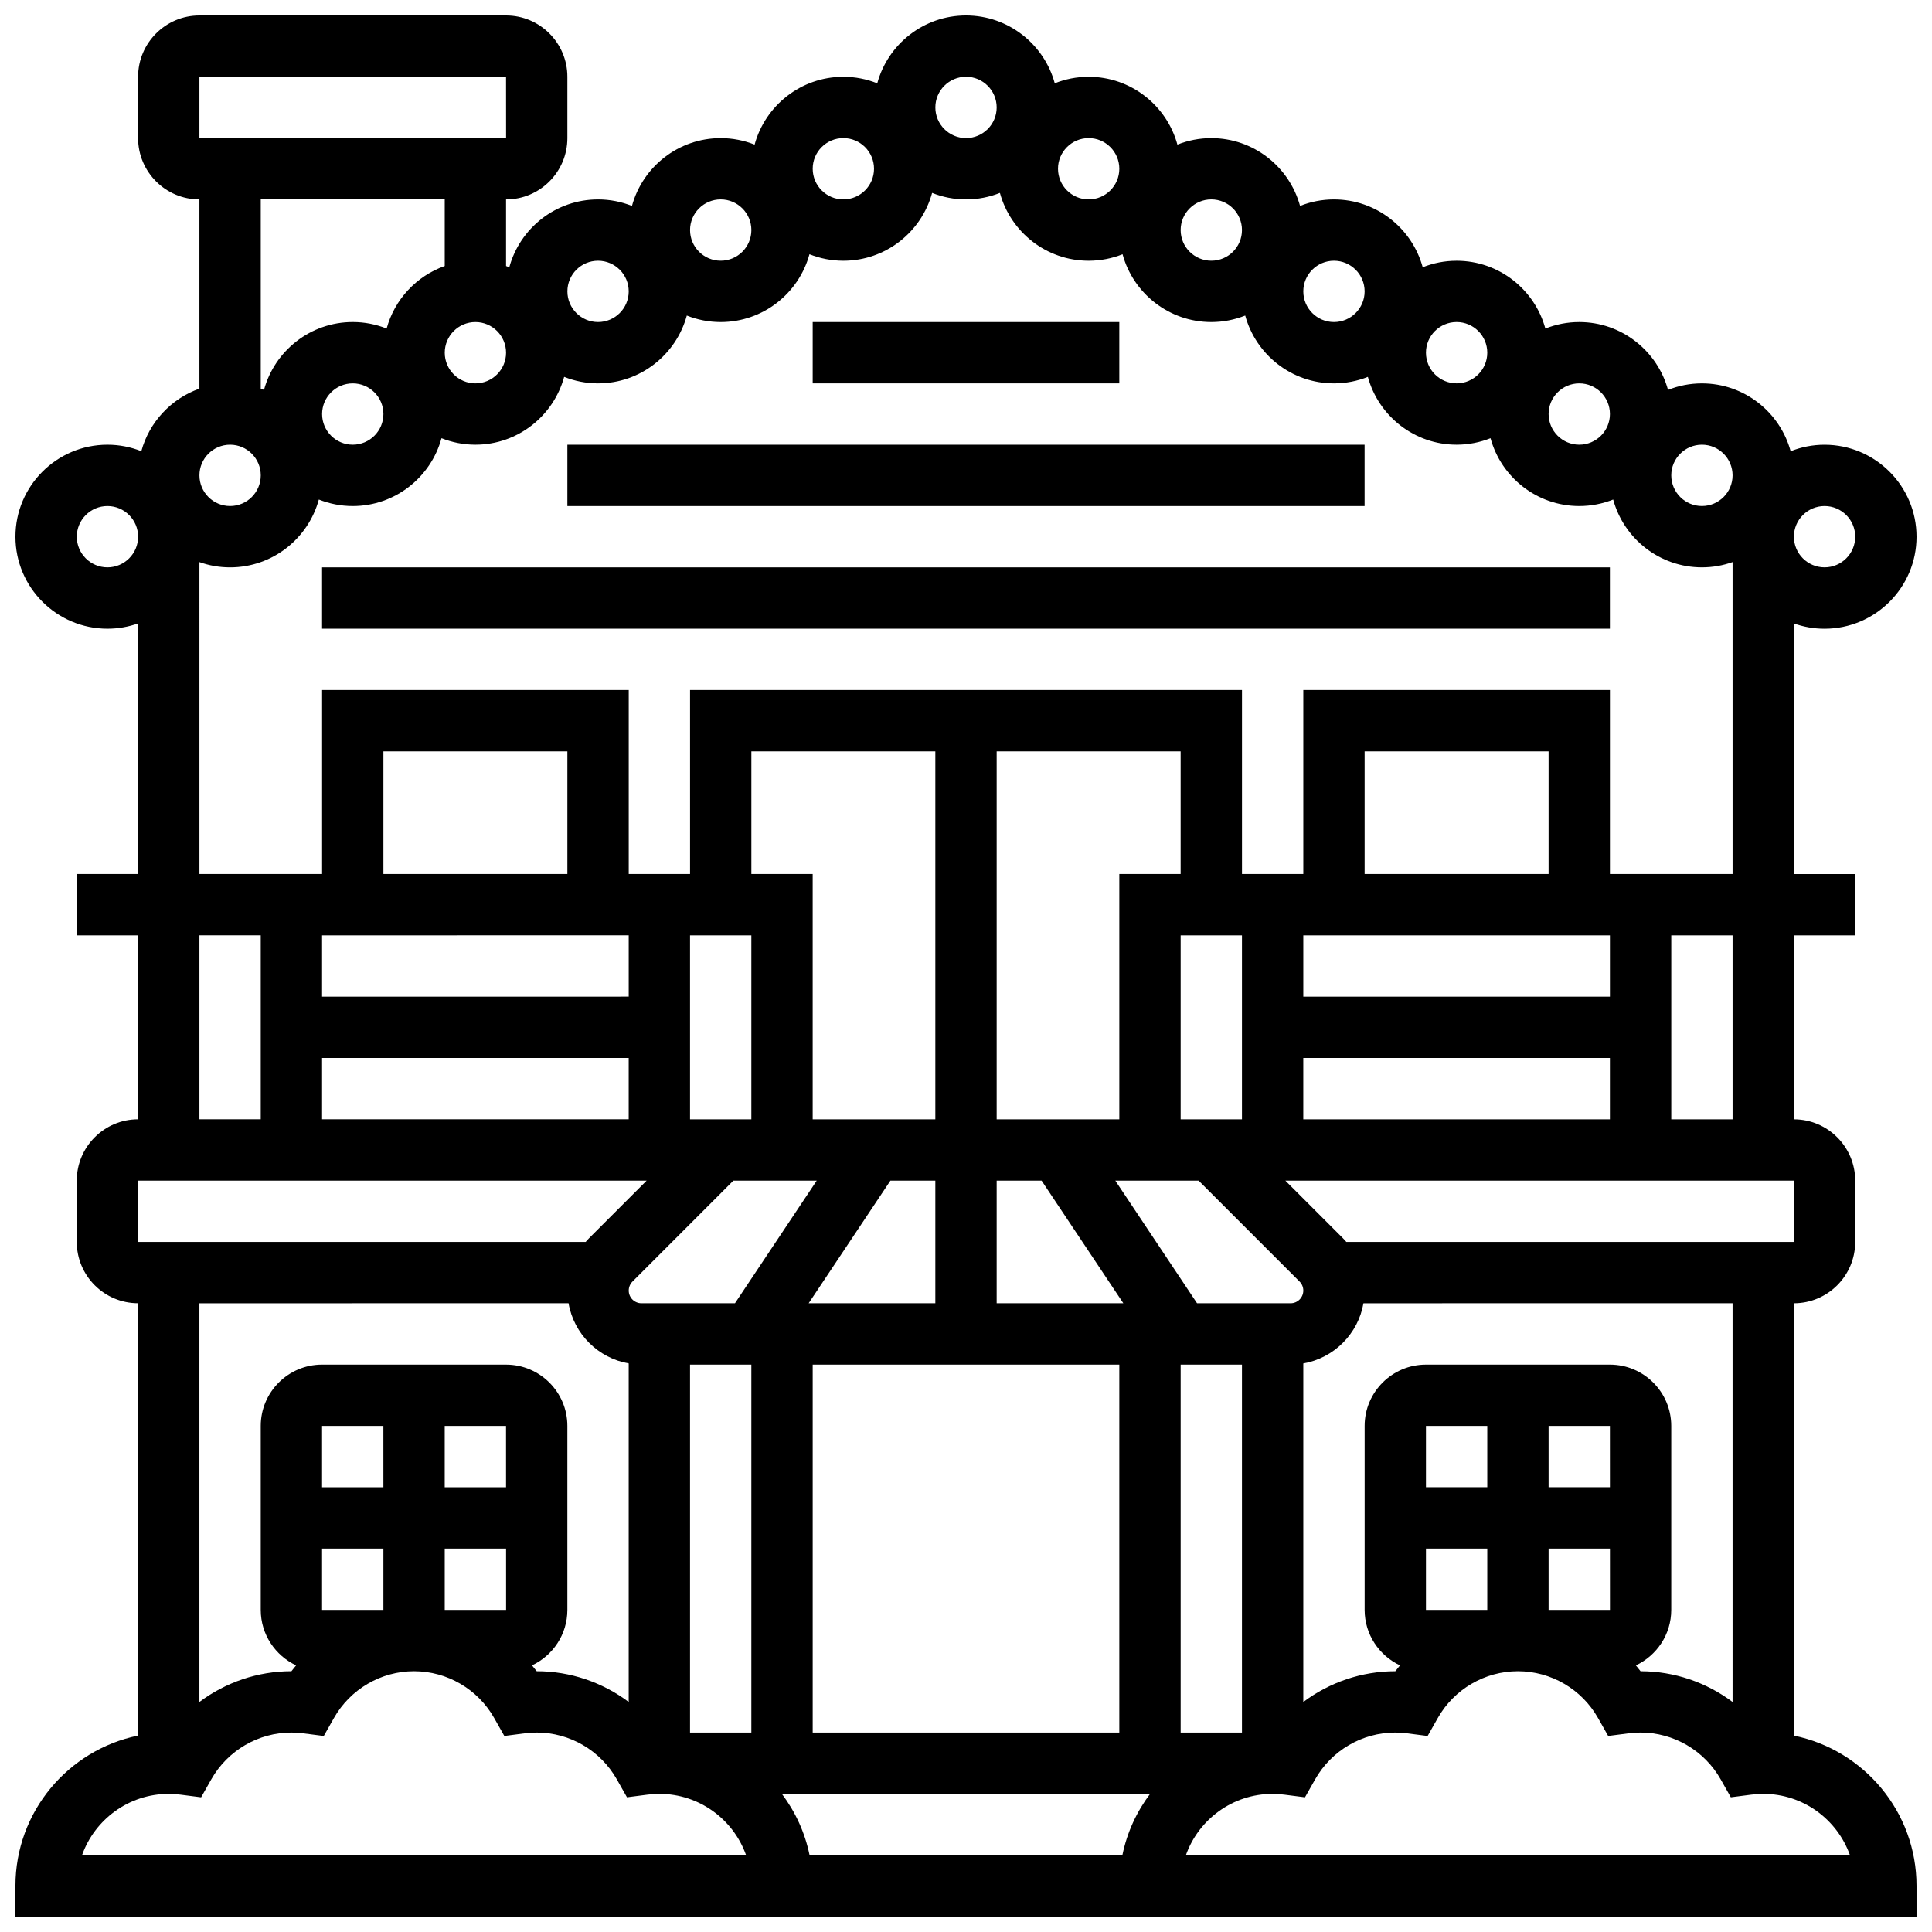 <?xml version="1.0" encoding="UTF-8"?>
<!-- Uploaded to: ICON Repo, www.svgrepo.com, Generator: ICON Repo Mixer Tools -->
<svg width="800px" height="800px" version="1.1" viewBox="144 144 512 512" xmlns="http://www.w3.org/2000/svg">
 <defs>
  <clipPath id="a">
   <path d="m148.09 148.09h503.81v503.81h-503.81z"/>
  </clipPath>
 </defs>
 <path d="m359.37 229.35h81.258v16.25h-81.258z"/>
 <path d="m294.36 261.86h211.27v16.25h-211.27z"/>
 <path d="m229.35 294.36h341.29v16.25h-341.29z"/>
 <g clip-path="url(#a)">
  <path d="m619.4 603.96v-114.58c8.961 0 16.25-7.293 16.25-16.25v-16.25c0-8.961-7.293-16.25-16.25-16.25v-48.754h16.25v-16.25h-16.25v-66.406c2.543 0.902 5.277 1.398 8.125 1.398 13.441 0 24.379-10.934 24.379-24.379 0-13.441-10.938-24.379-24.379-24.379-3.172 0-6.203 0.617-8.984 1.723-2.82-10.352-12.293-17.98-23.516-17.98-3.172 0-6.203 0.617-8.984 1.723-2.824-10.344-12.297-17.977-23.52-17.977-3.172 0-6.203 0.617-8.984 1.723-2.824-10.344-12.297-17.973-23.52-17.973-3.172 0-6.203 0.617-8.984 1.723-2.824-10.344-12.297-17.977-23.52-17.977-3.172 0-6.203 0.617-8.984 1.723-2.824-10.344-12.297-17.973-23.52-17.973-3.172 0-6.203 0.617-8.984 1.723-2.82-10.344-12.297-17.977-23.52-17.977-3.172 0-6.203 0.617-8.984 1.723-2.82-10.344-12.297-17.973-23.52-17.973-11.227 0-20.699 7.629-23.52 17.977-2.785-1.109-5.812-1.727-8.984-1.727-11.227 0-20.699 7.629-23.52 17.977-2.785-1.105-5.812-1.723-8.984-1.723-11.227 0-20.699 7.629-23.52 17.977-2.785-1.109-5.812-1.727-8.984-1.727-11.227 0-20.699 7.629-23.52 17.977-0.285-0.113-0.57-0.223-0.859-0.324v-17.652c8.961 0 16.25-7.293 16.25-16.25v-16.254c0-8.961-7.293-16.25-16.25-16.25h-81.262c-8.961 0-16.25 7.293-16.25 16.25v16.25c0 8.961 7.293 16.25 16.25 16.25v50.152c-7.481 2.652-13.289 8.855-15.395 16.578-2.781-1.102-5.809-1.719-8.98-1.719-13.441 0-24.379 10.934-24.379 24.379 0 13.441 10.938 24.379 24.379 24.379 2.848 0 5.582-0.496 8.125-1.398v66.406h-16.254v16.25h16.25v48.754c-8.961 0-16.25 7.293-16.25 16.25v16.25c0 8.961 7.293 16.25 16.25 16.25v114.58c-18.52 3.781-32.5 20.199-32.5 39.82v8.125h503.81v-8.125c0-19.621-13.98-36.039-32.504-39.812zm-16.25-8.914c-6.93-5.199-15.453-8.152-24.379-8.152h-0.008c-0.398-0.527-0.816-1.043-1.238-1.551 5.527-2.598 9.371-8.203 9.371-14.703v-48.754c0-8.961-7.293-16.25-16.25-16.25h-48.754c-8.961 0-16.25 7.293-16.25 16.25v48.754c0 6.5 3.844 12.105 9.371 14.703-0.422 0.508-0.84 1.02-1.238 1.551h-0.008c-8.926 0-17.449 2.957-24.379 8.152v-89.723c8.121-1.414 14.527-7.82 15.941-15.941l97.82-0.004zm-32.496-24.406h-0.012-16.25v-16.25h16.258zm-16.262-32.504v-16.25h16.25l0.004 16.25zm-16.25 0h-16.25v-16.25h16.25zm0 16.25v16.25h-16.25v-16.25zm-48.758-113.76v-16.25h81.258v16.25zm-162.52 65.008h16.25v97.512h-16.25zm31.438-16.254 21.668-32.504h11.902v32.504zm49.824-32.504h11.902l21.668 32.504h-33.57zm65.008 48.758v97.512h-16.25v-97.512zm12.887-16.254h-24.789l-21.668-32.504h22.082l26.758 26.758c0.637 0.637 0.984 1.48 0.984 2.383-0.004 1.855-1.512 3.363-3.367 3.363zm-12.887-48.754h-16.25v-48.754h16.25zm97.512-32.504h-81.258v-16.25h81.258zm-16.254-32.504h-48.754v-32.504h48.754zm-97.512 0h-16.25v65.008h-32.504v-97.512h48.754zm-65.008 65.008h-32.504v-65.008h-16.25v-32.504h48.754zm-65.008 0v-48.754h16.25v48.754zm-32.504-65.008h-48.754v-32.504h48.754zm16.254 16.25v16.25l-81.262 0.004v-16.25zm-81.262 32.504h81.258v16.25l-81.258 0.004zm131.09 32.504-21.668 32.504h-24.789c-1.855 0-3.363-1.508-3.363-3.363 0-0.898 0.352-1.742 0.984-2.379l26.754-26.762zm-1.07 48.758h81.258v97.512h-81.258zm260.03-32.504h-118.61c-0.293-0.332-0.578-0.668-0.895-0.984l-15.266-15.27h134.77zm-16.25-32.504h-16.25v-48.754h16.25zm24.379-162.52c4.481 0 8.125 3.644 8.125 8.125s-3.644 8.125-8.125 8.125c-4.481 0-8.125-3.644-8.125-8.125-0.004-4.481 3.644-8.125 8.125-8.125zm-32.504-16.254c4.481 0 8.125 3.644 8.125 8.125s-3.644 8.125-8.125 8.125c-4.481 0-8.125-3.644-8.125-8.125-0.004-4.477 3.644-8.125 8.125-8.125zm-32.504-16.25c4.481 0 8.125 3.644 8.125 8.125s-3.644 8.125-8.125 8.125-8.125-3.644-8.125-8.125c-0.004-4.481 3.644-8.125 8.125-8.125zm-32.504-16.254c4.481 0 8.125 3.644 8.125 8.125 0 4.481-3.644 8.125-8.125 8.125s-8.125-3.644-8.125-8.125c-0.004-4.477 3.644-8.125 8.125-8.125zm-32.504-16.25c4.481 0 8.125 3.644 8.125 8.125 0 4.481-3.644 8.125-8.125 8.125s-8.125-3.644-8.125-8.125c-0.004-4.481 3.644-8.125 8.125-8.125zm-32.504-16.254c4.481 0 8.125 3.644 8.125 8.125 0 4.481-3.644 8.125-8.125 8.125-4.481 0-8.125-3.644-8.125-8.125-0.004-4.477 3.644-8.125 8.125-8.125zm-32.504-16.25c4.481 0 8.125 3.644 8.125 8.125 0 4.481-3.644 8.125-8.125 8.125-4.481 0-8.125-3.644-8.125-8.125-0.004-4.481 3.644-8.125 8.125-8.125zm-32.504-16.254c4.481 0 8.125 3.644 8.125 8.125s-3.644 8.125-8.125 8.125-8.125-3.644-8.125-8.125c-0.004-4.477 3.644-8.125 8.125-8.125zm-32.504 16.254c4.481 0 8.125 3.644 8.125 8.125 0 4.481-3.644 8.125-8.125 8.125-4.481 0-8.125-3.644-8.125-8.125-0.004-4.481 3.644-8.125 8.125-8.125zm-32.504 16.25c4.481 0 8.125 3.644 8.125 8.125 0 4.481-3.644 8.125-8.125 8.125-4.481 0-8.125-3.644-8.125-8.125-0.004-4.477 3.644-8.125 8.125-8.125zm-32.504 16.254c4.481 0 8.125 3.644 8.125 8.125 0 4.481-3.644 8.125-8.125 8.125s-8.125-3.644-8.125-8.125c-0.004-4.481 3.644-8.125 8.125-8.125zm-24.379 24.379c0 4.481-3.644 8.125-8.125 8.125s-8.125-3.644-8.125-8.125 3.644-8.125 8.125-8.125c4.481-0.004 8.125 3.644 8.125 8.125zm-81.262-73.137h81.258l0.012 16.25h-0.012l-81.258 0.004zm65.008 32.504v17.648c-7.481 2.652-13.289 8.855-15.395 16.578-2.781-1.105-5.809-1.723-8.98-1.723-11.227 0-20.699 7.629-23.52 17.977-0.285-0.113-0.57-0.223-0.859-0.324v-50.156zm-16.25 56.883c0 4.481-3.644 8.125-8.125 8.125s-8.125-3.644-8.125-8.125 3.644-8.125 8.125-8.125 8.125 3.644 8.125 8.125zm-40.629 8.125c4.481 0 8.125 3.644 8.125 8.125s-3.644 8.125-8.125 8.125c-4.481 0-8.125-3.644-8.125-8.125-0.004-4.477 3.644-8.125 8.125-8.125zm-32.504 32.504c-4.481 0-8.125-3.644-8.125-8.125s3.644-8.125 8.125-8.125c4.481 0 8.125 3.644 8.125 8.125s-3.644 8.125-8.125 8.125zm24.375-1.395c2.543 0.902 5.277 1.398 8.125 1.398 11.227 0 20.699-7.629 23.52-17.977 2.785 1.105 5.816 1.723 8.988 1.723 11.227 0 20.699-7.629 23.52-17.977 2.781 1.105 5.812 1.723 8.984 1.723 11.227 0 20.699-7.629 23.52-17.977 2.781 1.109 5.812 1.727 8.984 1.727 11.227 0 20.699-7.629 23.52-17.977 2.781 1.109 5.812 1.723 8.984 1.723 11.227 0 20.699-7.629 23.52-17.977 2.781 1.109 5.812 1.727 8.984 1.727 11.227 0 20.699-7.629 23.52-17.977 2.781 1.109 5.812 1.723 8.984 1.723s6.203-0.617 8.984-1.723c2.82 10.348 12.293 17.977 23.52 17.977 3.172 0 6.203-0.617 8.984-1.723 2.82 10.344 12.293 17.973 23.52 17.973 3.172 0 6.203-0.617 8.984-1.723 2.82 10.348 12.293 17.977 23.52 17.977 3.172 0 6.203-0.617 8.984-1.723 2.82 10.344 12.293 17.973 23.52 17.973 3.172 0 6.203-0.617 8.984-1.723 2.82 10.348 12.293 17.977 23.52 17.977 3.172 0 6.203-0.617 8.984-1.723 2.82 10.344 12.293 17.973 23.52 17.973 2.848 0 5.582-0.496 8.125-1.398v82.66h-32.504v-48.754h-81.258v48.754h-16.25v-48.754l-146.27-0.004v48.754h-16.25v-48.754h-81.262v48.754l-32.504 0.004zm0 98.906h16.25v48.754l-16.25 0.004zm-16.25 65.008h134.77l-15.266 15.266c-0.316 0.316-0.602 0.652-0.895 0.984l-118.61 0.004zm114.07 32.504c1.414 8.121 7.82 14.527 15.941 15.941v89.723c-6.93-5.199-15.453-8.152-24.379-8.152h-0.008c-0.398-0.527-0.816-1.043-1.238-1.551 5.527-2.594 9.371-8.199 9.371-14.699v-48.754c0-8.961-7.293-16.25-16.25-16.25l-48.758-0.004c-8.961 0-16.25 7.293-16.25 16.25v48.754c0 6.5 3.844 12.105 9.371 14.703-0.422 0.508-0.84 1.02-1.238 1.551h-0.008c-8.926 0-17.449 2.957-24.379 8.152v-105.66zm-16.551 81.262h-0.012-16.25v-16.25h16.258zm-16.266-32.504v-16.25h16.25l0.004 16.25zm-16.25 0h-16.254v-16.25h16.25zm0 16.25v16.25l-16.254 0.004v-16.25zm-79.867 81.262c3.356-9.461 12.391-16.25 22.984-16.25 1.008 0 2.07 0.07 3.156 0.211l5.422 0.699 2.691-4.758c4.332-7.652 12.465-12.406 21.234-12.406 1.008 0 2.07 0.07 3.156 0.211l5.422 0.699 2.691-4.758c4.332-7.652 12.465-12.406 21.234-12.406s16.906 4.754 21.23 12.402l2.691 4.758 5.422-0.699c1.09-0.137 2.152-0.207 3.16-0.207 8.77 0 16.906 4.754 21.23 12.402l2.691 4.758 5.422-0.699c1.09-0.141 2.152-0.211 3.16-0.211 10.594 0 19.633 6.793 22.984 16.25zm192.81 0c-1.223-6.004-3.781-11.523-7.34-16.25h97.574c-3.559 4.727-6.117 10.25-7.34 16.25zm99.723 0c3.356-9.461 12.391-16.25 22.984-16.25 1.008 0 2.07 0.07 3.156 0.211l5.422 0.699 2.691-4.758c4.328-7.652 12.465-12.406 21.234-12.406 1.008 0 2.07 0.07 3.156 0.211l5.422 0.699 2.691-4.758c4.328-7.652 12.465-12.406 21.234-12.406s16.906 4.754 21.23 12.402l2.691 4.758 5.422-0.699c1.09-0.137 2.152-0.207 3.16-0.207 8.77 0 16.906 4.754 21.23 12.402l2.691 4.758 5.422-0.699c1.09-0.141 2.152-0.211 3.16-0.211 10.594 0 19.633 6.793 22.984 16.25z"/>
 </g>
</svg>